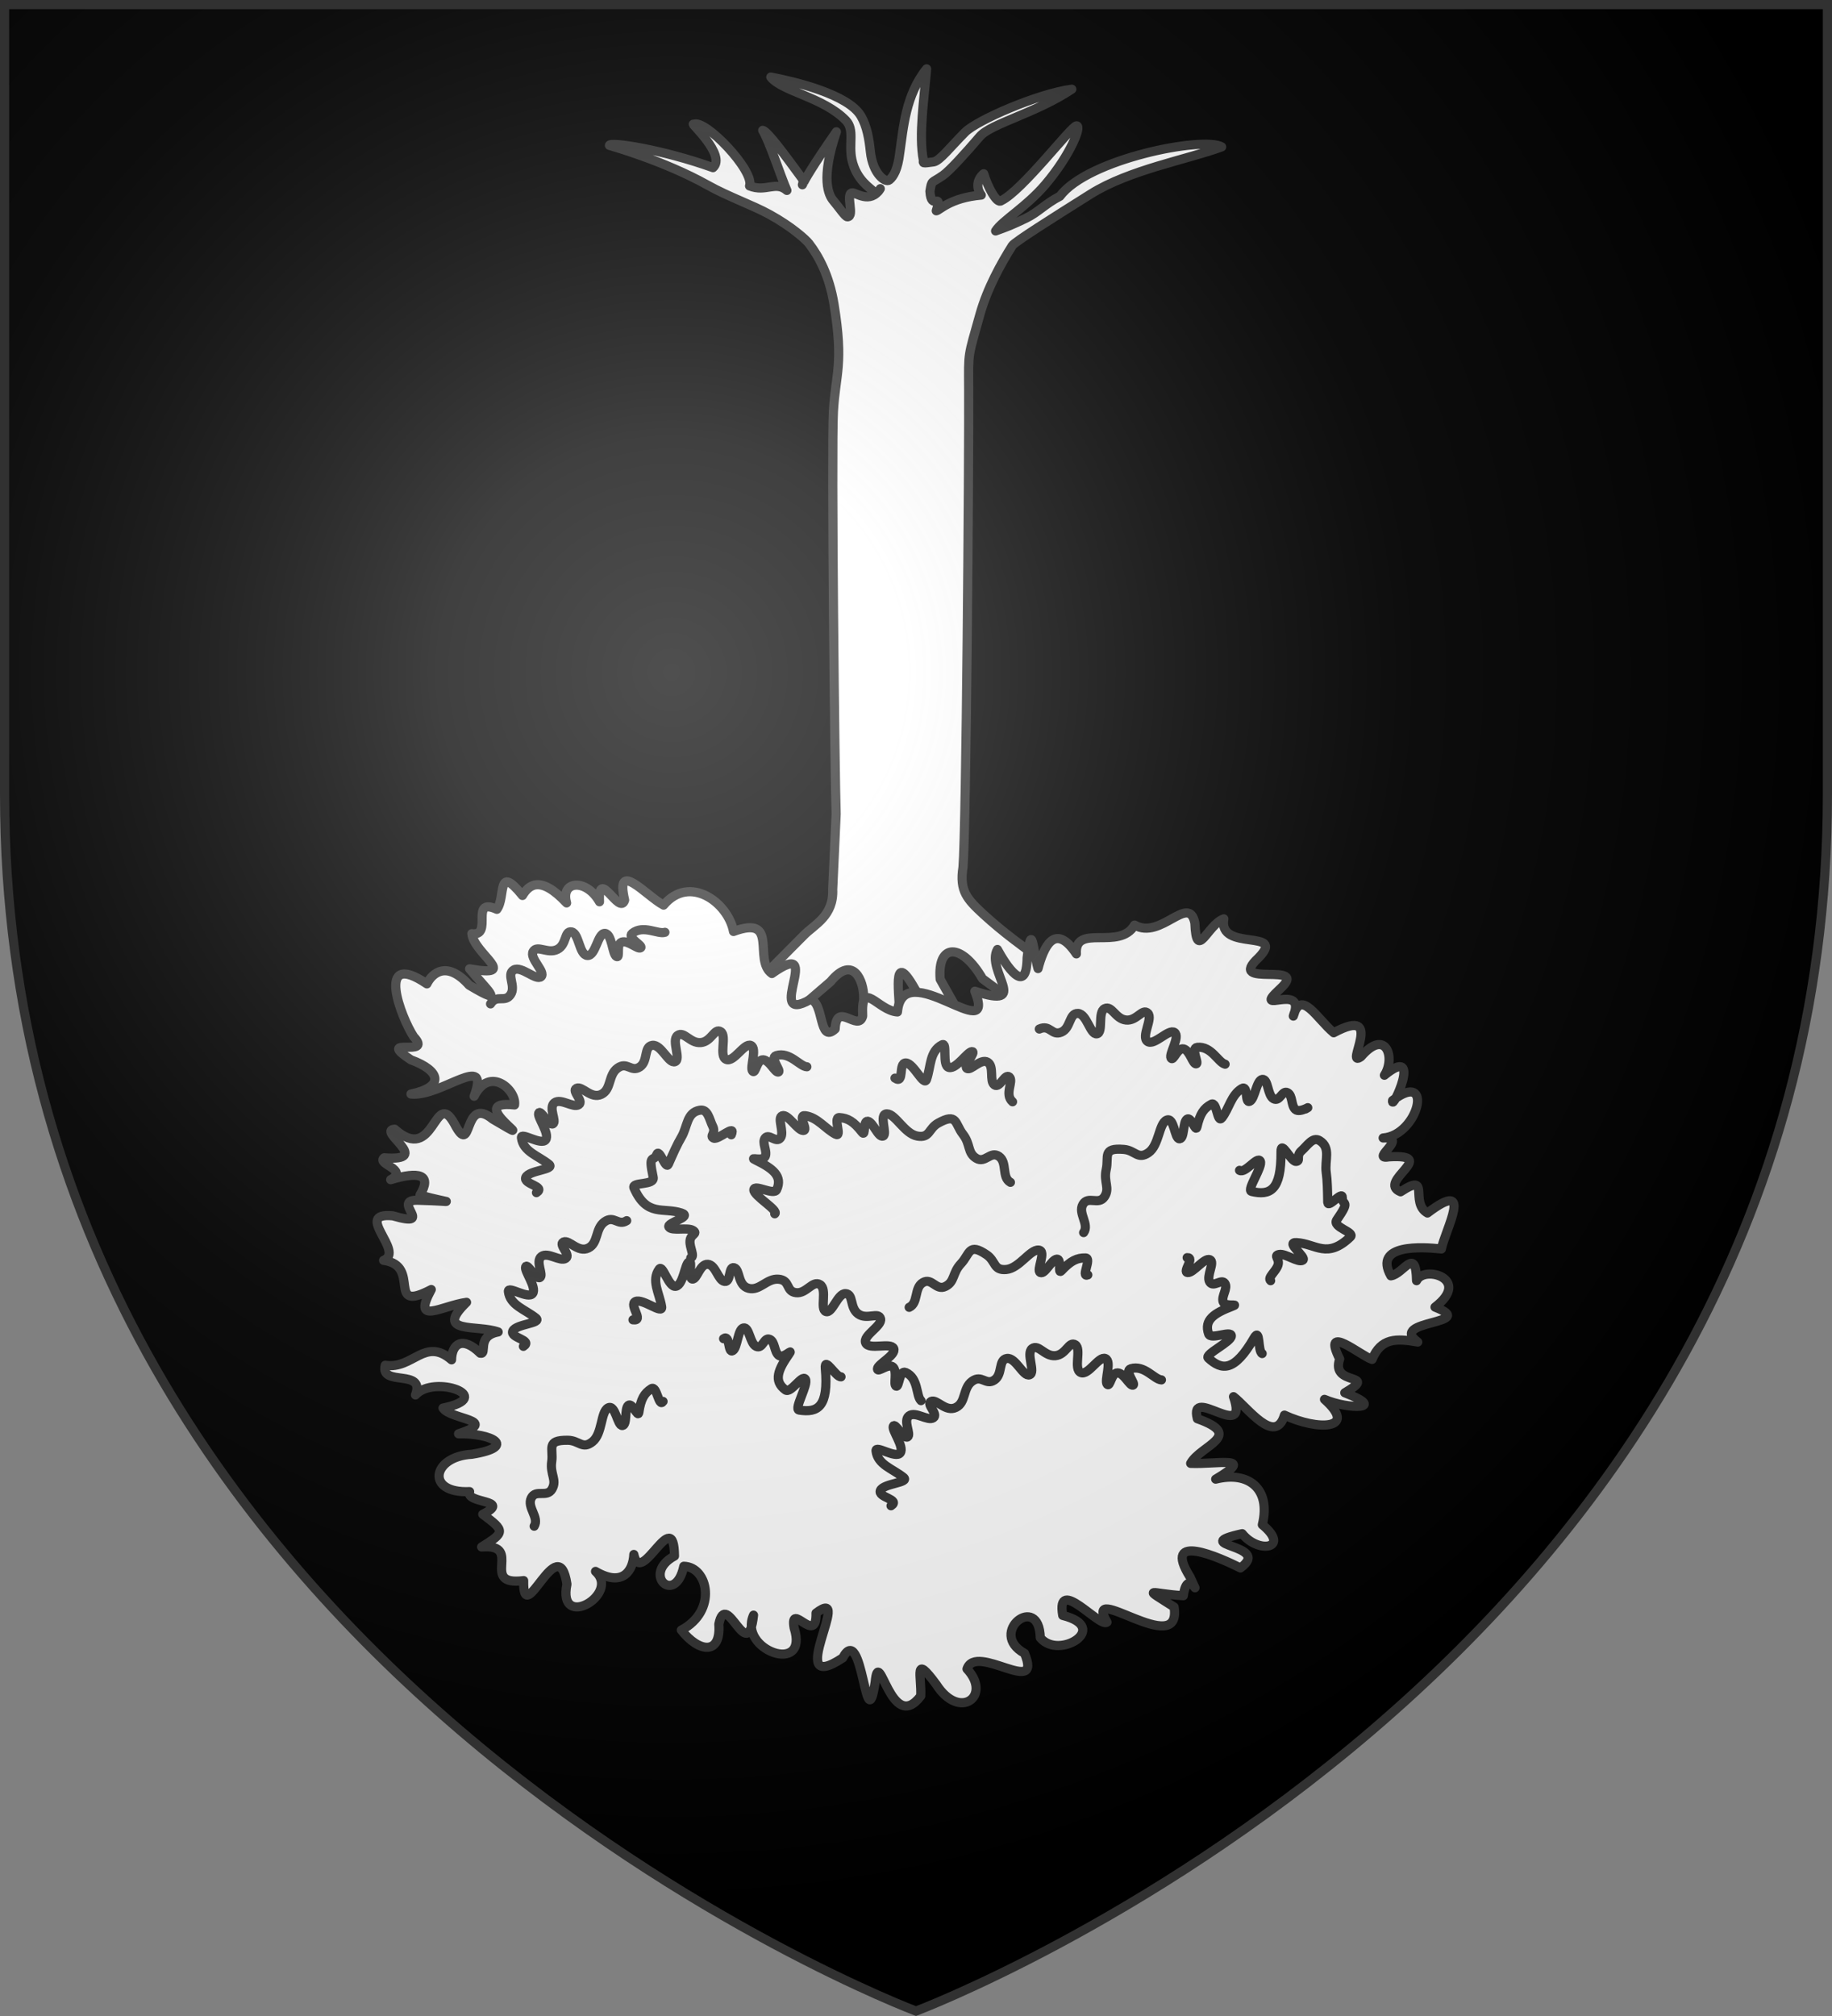 <svg xmlns="http://www.w3.org/2000/svg" xmlns:xlink="http://www.w3.org/1999/xlink" width="600" height="660" viewBox="-300 -300 600 660"><rect x="-300" y="-300" width="600" height="660" fill="#808080" stroke="none"/><defs><g id="b"><path id="a" d="M0 0v1h.5z" transform="rotate(18 3.157 -.5)"/><use xlink:href="#a" width="810" height="540" transform="scale(-1 1)"/></g><g id="d"><path id="c" d="M0 0v1h.5z" transform="rotate(18 3.157 -.5)"/><use xlink:href="#c" width="810" height="540" transform="scale(-1 1)"/></g><g id="h"><path id="g" d="M0 0v1h.5z" transform="rotate(18 3.157 -.5)"/><use xlink:href="#g" width="810" height="540" transform="scale(-1 1)"/></g><g id="l"><path id="k" d="M0 0v1h.5z" transform="rotate(18 3.157 -.5)"/><use xlink:href="#k" width="810" height="540" transform="scale(-1 1)"/></g><g id="q"><path id="o" d="M0 0v1h.5z" transform="rotate(18 3.157 -.5)"/><use xlink:href="#o" width="810" height="540" transform="scale(-1 1)"/></g><g id="t"><path id="r" d="M0 0v1h.5z" transform="rotate(18 3.157 -.5)"/><use xlink:href="#r" width="810" height="540" transform="scale(-1 1)"/></g><radialGradient id="w" cx="-80" cy="-80" r="405" gradientUnits="userSpaceOnUse"><stop offset="0" stop-color="#fff" stop-opacity=".31"/><stop offset=".19" stop-color="#fff" stop-opacity=".25"/><stop offset=".6" stop-color="#6b6b6b" stop-opacity=".125"/><stop offset="1" stop-opacity=".125"/></radialGradient><path id="u" d="M-298.5-298.5h597V-40C298.5 246.2 0 358.39 0 358.39S-298.5 246.2-298.5-40z"/></defs><use xlink:href="#u" width="100%" height="100%" transform="matrix(1 0 0 1 0 .05)"/><g fill="#fff" fill-rule="evenodd" stroke="#313131" stroke-linecap="round" stroke-linejoin="round" stroke-width="3"><path d="m-45.624 40.911-6.134-19.598 15.027-15.117c3.482-3.549 9.824-6.292 9.45-15.023l1.131-24.676c-.422-11.203-1.58-119.298-.898-131.747s3.45-15.282.18-35.242c-1.51-9.225-4.94-15.602-8.19-19.794-1.06-1.366-5.839-5.624-12.89-9.492-5.841-3.203-13.399-5.757-20.281-9.607-14.475-8.097-32.18-13.018-32.18-13.018.091-1.258 17.317 1.318 33.92 7.292 4.54-4.023-7.868-15.101-6.338-14.177 3.622-1.943 20.03 15.22 18.318 20.158 5.372 2.13 8.503-1.726 12.227 1.472-1.98-4.473-5.774-16.176-7.925-19.663 1.528.221 7.123 7.877 12.892 15.737 1.594 2.172-4.494 7.324 11.242-15.268-5.228 15.462-2.572 20.712-.973 22.588 1.897 2.225 3.862 5.248 4.581 5.243 2.48-.016-.626-7.32 1.456-7.838 1.185-.295 5.936 3.898 9.31-1.362.418-.988-1.082 2.918-2.446.722-.472-.76-5.41-3.442-6.854-10.253-1.116-5.263.975-9.786-1.974-12.834-7.373-7.62-20.957-9.492-24.58-14.185 7.657 1.467 25.35 5.605 29.538 12.773 1.972 3.376 2.647 7.55 3.08 11.657.771 7.303 4.937 10.243 6.166 9.29 1.51-1.172 2.827-3.74 3.43-8.764 1.231-8.347 1.884-19.026 8.82-27.647-.774 9.548-2.689 21.637-1.063 29.95.014.889-.65 1.078 3.381.504 1.94-.277 5.535-4.945 10.286-9.711 3.944-3.957 23.941-12.64 34.947-14.075-11.82 7.878-26.525 11.277-30.105 15.459-4.848 5.662-9.954 11.265-12.084 12.757-3.958 2.773-3.61 1.344-4.283 5.202.44 6.919 4.171-.32 2.08 6.383.948-.01 4.438-4.25 14.744-5.139-1.714-2.27-1.502-5.072.791-6.987 1.298 4.386 4.372 9.962 5.703 8.845 6.936-3.31 22.917-24.38 24.671-24.531 1.905-.165-1.983 9.567-10.198 19.218-6.309 7.412-14.028 11.712-16.28 15.198 3.784-1.38 5.054-1.81 10.09-4.242 3.784-1.827 6.282-4.706 10.976-7.125 9.18-12.293 47.12-19.653 52.976-16.157-11.086 4.11-30.157 7.436-42.904 15.44-12.506 7.851-24.943 15.72-25.687 16.905-3.788 6.033-8.176 13.946-10.583 22.505-3.982 14.157-3.756 12.07-3.686 24.16.13 22.298-.79 144.063-1.865 156.839-1.226 7.809 1.419 10.49 6.652 15.351 6.747 6.18 12.925 10.521 19.208 15.207l-3.34 17.898-16.12-11.974c-6.83-11.814-14.843-11.66-13.874.166l5.478 9.727.377 12.975-6.596-5.15-5.914-11.36c-9.481-18.381-6.675-1.819-6.707 4.044l-8.262 17.77-3.153-14.693-.285-7.533c.068-4.978-3.343-14.07-10.85-4.98l-8.868 7.632z"/><path d="M-34.648 27.243c-15.564 8.815 5.3-21.167-12.55-8.526-6.279-4.39 2.524-19.342-12.567-13.767-1.767-9.48-14.386-18.765-22.901-8.63C-88.4-6.718-98.61-18.92-95.421-5.332c-1.635 5.348-8.8-11.105-8.235.556-4.377-7.75-12.893-6.866-10.776.377-8.85-9.449-12.533-5.606-14.452-2.439-8.56-10.585-5.381.571-8.389 4.534-9.11-4.119-1.05 8.957-8.187 7.973.64 6.576 16.046 14.517-.739 11.506 4.502 5.668 13.165 13.321-.149 5.357-7.395-8.304-12.193-3.823-13.84-.436-17.087-11.54-8.453 11.06-4.327 17.3 6.724 7.187-12.974-.492-.941 7.552 9.813 3.594 11.17 8.9.05 11.218 9.813 1.065 26.277-14.168 20.685.719 5.122-10.156 13.978-1.937 13.245 2.848-17.637-1.925 11.61 15.733-7.137 4.662-10.023-8.186-6.37 13.388-12.618 1.412-6.588-11.797-6.299 13.672-19.522 1.873-6.054.38 12.902 10.67-3.403 9.357-2.8 2.061 8.193 3.83 2.101 7.175 9.213-2.77 13.71-1.801 9.604 5.034 10.427 2.935 12.627 2.029-.306 1.702-9.931-.5 5.947 9.316-8.605 5.085-13.245-1.244 4.205 11.737-3.013 14.59 12.637 1.698.508 17.448 15.618 9.546-6.48 11.994 3.449 5.282 11.552 4.187-10.805 10.505 3.486 7.215 10.356 9.701-7.256 1.34-3.434 7.513-5.875 6.961-5.767-5.707-9.298-3.1-9.385 2.163-8.802-7.563-12.653 3.22-21.723 1.784-1.808 7.17 13.252.919 9.903 9.722 6.08-6.79 26.835.678 9.025 4.28 2.22 3.773 18.962 3.863 5.085 8.433 10.768-.26 19.556 4.255 4.36 6.704-13.054.686-15.26 12.888-.74 12.225-1.503 4.041 14.14 2.477 4.304 7.422 7.378 5.445 7.298 5.945-.373 10.694 14.042-1.122-1.079 12.912 13.77 11.018-.328 16.664 11.384-17.446 14.174 1.183-3.162 15.442 17.661 3.23 9.366-4.197 9.01 5.259 12.313-.358 12.542-5.545 2.327 11.096 13.144-16.818 13.314.51-10.934 5.917.322 16.413 3.052 3.352 8.022.186 11.107 14.641-.81 20.896 5.772 7.382 13.071 8.278 12.283-1.928 2.488-11.942 9.471 13.972 11.367-2.958-5.11 11.365 18.287 19.857 13.292 4.156-1.55-9.032 7.446 6.05 7.182-4.836 12.78-9.73-11.121 27.794 8.73 14.678 6.647-12.486 7.495 28.252 10.637 7.922 1.222-12.922 5.123 17.478 14.92 4.54.31-6.571-2.456-13.993 5.07-3.802 7.702 12.037 18.325 3.737 10.085-5.05 2.92-8.704 24.92 9.582 18.836-5.12-12.258-6.72 4.795-20.13 5.163-5.099 6.084 7.435 23.232-3.33 7.353-7.303-2.302-13.322 12.195 4.248 14.497 2.205-8.127-14.18 24.65 12.561 21.973-4.964-10.877-6.944-7.848-4.362 3.024-3.7 1.451-10.213 6.346 3.266 2.221-6.095-9.523-15.093 9.852-6.312 16.483-2.988 10.789-7.858-17.922-7.096.573-11.222 5.335 6.714 15.962 4.794 6.599-2.925 2.896-11.896-4.589-17.622-15.277-14.928 13.372-7.909.766-4.796-8.199-5.164 3.181-5.876 17.88-9.098 2.198-14.615-2.939-11.294 17.058 8.043 11.835-7.221 4.55 3.457 13.644 16.148 16.682 6.042 10.89 5.079 24.271 4.787 13.12-5.161 7.97 3.426 20.883 3.291 6.649-2.158 11.563-6.77-4.859-1.922-1.668-11.06-6.109-12.151 6.966-.975 10.602.138 2.938-7.064 7.904-6.933 14.968-5.685-10.093-7.326 20.36-5.707 5.648-11.44 12.063-9.254-3.629-13.834-6.049-8.654-.211-11.472-4.32-2.141-8.415-1.59-5.924-10.494 10.378-9.47 16.547-8.781 1.184-6.161 11.004-23.596-4.56-11.78-6-3.42 1.279-13.588-8.806-6.949-8.028-3.24 13.08-12.455-3.815-11.439-6.52 1.126 6.797-6.642-1.893-6.18 11.644-.87 16.727-22.638 3.093-12.27-.603 4.293 10.268-18.881-2.682-8.266 3.692-5.675.53-15.622-7.676-6.08-5.771 4.16 8.352-17.132-8.928-7.834-5.462-4.542-10.756-14.524-13.225-5.456 4.535-11.498-14.147.186-4.45-8.793 10.561-9.61-18.097.072-6.971-10.27 9.52-9.716-13.364-1.786-11.347-12.768-5.444 1.935-8.957 14.206-9.48 1.342-1.991-9.697-11.168 5.66-19.74.699-4.994 8.525-19.728-.68-19.064 9.431-7.168-10.7-10.754-1.97-12.559 4.804-1.66-5.9-1.987-16.016-3.578-3.548-.153 12.982-7.004 2.33-9.72-2.694-3.92 6.882 11.127 19.76-7.387 13.664 7.584 19.005-23.66-12.307-25.352 6.779-6.397-.372-11.99-11.176-11.395 1.359-1.454 5.396-8.632-5.09-9.01 4.222-5.462 5.085-3.625-9.076-8.172-9.626"/><path d="M-125.053 199.645c1.753-2.855-2.433-6.136-.967-9.182 1.467-3.045 5.154-.014 6.832-3 1.678-2.988-.723-4.81-.12-8.947.624-4.275-2.006-7.078 5.26-7.003 3.739.039 4.807 3.12 8.103.471s2.63-9.74 5.08-11.064c2.448-1.324 3.052 5.974 4.715 5.768s.59-5.518 1.935-6.592 3.157 4.275 3.446 2.296c.642-4.403 1.762-6.28 4.112-7.768 1.817-1.151 2.388 6.33 3.809 4.179m19.835-20.54c2.134-1.552 1.33 4.826 2.962 3.944 1.633-.883 1.633-7.122 3.568-7.475s2.04 5.136 4.172 6.063c2.13.927 2.509-3.09 4.353-2.354s1.435 4.076 3.022 5.297 4.942-2.724 3.326-.412c-3.488 4.99-5.185 8.77-1.15 11.712 1.777 1.295 5.412-5.178 6.53-3.53s-3.879 9.837-2.056 10.123c6.094.954 9.708-.97 8.586-13.654-.367-4.15 3.476 2.972 5.14 2.766m22.324-22.748c3.1-1.398 1.538-6.404 4.512-8.118 2.973-1.713 4.267 2.814 7.382 1.265 3.114-1.548 2.183-4.37 5.075-7.459 2.988-3.191 2.436-6.95 8.398-2.904 3.067 2.08 2.168 5.212 6.423 4.83s7.808-6.607 10.598-6.36c2.79.248-.933 6.61.56 7.352 1.493.741 3.68-4.236 5.412-4.387 1.733-.15.137 5.264 1.52 3.786 3.078-3.286 5.09-4.224 7.892-4.166 2.167.045-1.688 6.54.73 5.541m32.545-5.639c2.66-.113-1.693 4.718.167 4.883s5.468-4.99 7.271-4.221c1.803.768-1.284 5.362-.059 7.296s3.861-1.178 4.96.44c1.098 1.62-1.172 4.156-.567 6.035s5.66.458 2.987 1.483c-5.768 2.21-9.358 4.405-7.725 9.049.72 2.044 7.468-1.314 7.439.66-.03 1.976-8.896 6.005-7.555 7.24 4.485 4.128 8.584 4.519 14.994-6.578 2.097-3.63 1.153 4.362 2.646 5.103M54.9 103.523c1.973-2.715-1.942-6.3-.24-9.227s5.14.37 7.048-2.482-.342-4.848.586-8.929c.958-4.216-1.443-7.207 5.797-6.59 3.724.318 4.546 3.47 8.04 1.076 3.495-2.395 3.391-9.515 5.937-10.653s2.573 6.185 4.247 6.104 1.023-5.458 2.45-6.428c1.425-.97 2.81 4.498 3.254 2.546.988-4.341 2.253-6.13 4.712-7.438 1.902-1.012 1.882 6.49 3.468 4.45 2.323-2.985 2.992-7.412 6.456-9.55 2.25-1.388.946 4.911 2.643 4.153s2.19-6.978 4.146-7.186c1.957-.207 1.63 5.273 3.681 6.356s2.746-2.893 4.526-2.021c1.781.871 1.11 4.17 2.597 5.507s5.777-1.654 3.348-.162m-21.632 20.1c1.882 1.145 5.803-4.76 6.789-3.033s-4.643 9.52-2.849 9.94c6.002 1.407 9.756-.242 9.638-12.972-.04-4.165 3.231 3.223 4.905 3.142s-.148-1.767 1.79-3.466c1.94-1.7 3.688-4.738 5.964-3.331 3.776 2.334 1.595 6.42 2.15 10.373.386 2.738.44 6.059.5 9.778.037 2.238 4.874-3.978 4.786-1.471-.098 2.798 2.906.432-1.814 7.248-1.687 2.435 6.104 3.982 4.437 5.58-7.652 7.339-11.226 2.253-17.612 1.868-3.988-.241 3.457 4.79 2.03 5.76-1.425.97-5.7-2.287-7.734-1.88-2.033.41.302 1.366-.399 3.513-.7 2.146-3.552 4.087-2.402 5.073M30.923 87.075c-2.956-1.666-.933-6.514-3.735-8.483-2.8-1.97-4.513 2.424-7.47.606s-1.765-4.546-4.357-7.877c-2.677-3.443-1.776-7.137-8.092-3.636-3.248 1.8-2.645 4.999-6.847 4.241-4.202-.757-7.159-7.271-9.96-7.271-2.8 0 .311 6.666-1.245 7.271-1.556.606-3.268-4.544-4.98-4.847-1.711-.303-.627 5.23-1.867 3.636-2.758-3.546-4.674-4.658-7.47-4.848-2.162-.147 1.07 6.663-1.245 5.454-3.39-1.772-5.895-5.523-9.96-6.06-2.639-.349 1.246 4.848-.622 4.848s-4.98-5.454-6.847-4.848c-1.868.606.778 5.454-.623 7.271-1.4 1.818-3.734-1.514-4.98 0-1.244 1.515.779 4.242 0 6.06-.778 1.818-5.678-.045-3.112 1.212 5.538 2.712 8.908 5.216 6.847 9.695-.907 1.972-7.314-1.97-7.47 0s8.299 6.767 6.848 7.877m-14.235-25.868c1.657-3.84-4.245 1.792-5.763 1.1-1.518-.693.825-1.581-.308-3.869-1.133-2.287-1.569-5.745-4.223-5.282-4.402.769-3.974 5.354-6.027 8.808-1.422 2.391-2.764 5.445-4.267 8.864-.905 2.058-2.963-5.478-3.857-3.126-.998 2.627-2.857-.671-1.141 7.378.613 2.875-7.2 1.434-6.279 3.528 4.227 9.613 9.514 6.224 15.573 8.222 3.785 1.248-5.063 3.158-4.12 4.582s6.166-.014 7.889 1.114c1.723 1.127-.81 1.152-.997 3.397s1.697 5.092.249 5.581m-20.982-12.178c-2.84 1.86-4.108-1.874-7.25.366-3.14 2.24-1.954 6.94-5.314 8.593s-6.27-2.831-8.123-1.983 2.522 4.19.714 5.375-5.836-2.203-7.944-.64c-2.108 1.564.803 6.047-.488 6.893s-4.078-4.815-4.677-3.51 3.698 6.707 2.283 8.73c-1.416 2.022-8.177-2.66-7.945-.64.523 4.546 5.451 5.837 9.016 8.702 2.151 1.73-6.552 1.918-7.578 4.233s6.703 2.914 3.475 5.028m130.216 17.77c-1.67-1.6-.765-7.366-5.004-9.218-2.155-.941-2.095 4.922-3.133 4.48s.512-4.824-1.018-6.248-5.156 2.074-5.102.552 6.28-4.525 5.317-6.638c-.963-2.114-8.094.618-9.17-1.817-1.075-2.434 5.48-5.547 4.867-7.92s-4.464.483-7.32-1.573-1.459-6.46-4.102-6.654c-2.642-.194-4.37 6.61-6.467 5.876s.536-7.267-1.92-8.812c-2.455-1.546-4.509 3.076-7.901 2.63-3.393-.445-1.793-4.057-5.67-4.413-3.876-.357-6.197 3.924-9.836 2.988-3.639-.937-2.756-6.171-4.72-6.735-1.962-.563-.974 4.764-3.133 4.48s-2.86-5.42-5.503-5.614c-2.642-.195-3.525 5.04-5.067 4.837s.236-6.236-1.101-5.648c-1.338.589-1.812 7.405-4.25 8.002-2.439.597-4.3-7.275-5.503-5.615-2.71 3.737.093 7.888.802 12.335.428 2.684-6.207-2.803-8.553-1.735s3.023 6.511-.833 6.005M80.38 151.75c-2.34-.117-5.597-5.012-10.03-3.656-2.253.69 1.792 5.035.715 5.376-1.078.34-2.91-3.938-5.025-4.013s-2.439 4.884-3.436 3.711c-.998-1.172 1.607-7.443-.555-8.4s-5.63 5.695-8.094 4.57c-2.466-1.123.311-7.69-1.766-9.067-2.078-1.378-3.008 3.247-6.546 3.556-3.537.309-5.498-3.885-7.606-2.321s1.242 7.767-.826 8.574-4.557-5.78-7.447-5.347-1.272 5.215-4.113 7.076c-2.84 1.86-4.108-1.874-7.25.366-3.14 2.24-1.954 6.94-5.314 8.593-3.359 1.652-6.27-2.831-8.123-1.983s2.522 4.19.714 5.375-5.836-2.203-7.944-.64c-2.108 1.564.803 6.047-.488 6.893s-4.078-4.815-4.677-3.51 3.698 6.707 2.283 8.73c-1.416 2.022-8.177-2.66-7.945-.64.524 4.546 5.452 5.837 9.016 8.702 2.151 1.73-6.552 1.918-7.578 4.233s6.703 2.914 3.475 5.028M-35.748 49.242c-2.34-.117-5.597-5.012-10.03-3.656-2.253.69 1.792 5.035.715 5.375-1.078.341-2.91-3.937-5.024-4.012-2.116-.076-2.44 4.884-3.437 3.711-.998-1.172 1.608-7.443-.555-8.4-2.162-.958-5.629 5.695-8.094 4.57s.312-7.69-1.766-9.067c-2.078-1.378-3.007 3.247-6.545 3.556s-5.499-3.885-7.607-2.322c-2.108 1.564 1.243 7.768-.825 8.575s-4.558-5.78-7.448-5.347-1.272 5.215-4.112 7.076-4.109-1.874-7.25.366-1.955 6.94-5.314 8.593-6.271-2.831-8.123-1.983c-1.853.848 2.521 4.19.714 5.375-1.808 1.184-5.837-2.203-7.945-.64-2.108 1.564.804 6.047-.488 6.893-1.29.846-4.078-4.815-4.676-3.51-.599 1.305 3.698 6.707 2.282 8.73-1.415 2.022-8.177-2.66-7.944-.64.523 4.546 5.451 5.837 9.015 8.702 2.152 1.73-6.552 1.918-7.578 4.233s6.703 2.914 3.475 5.028m42.082-85.232c-2.209.762-7.14-2.55-10.704.35-1.812 1.476 3.631 3.987 2.77 4.703-.863.715-4.234-2.558-6.219-1.84-1.984.716-.337 5.42-1.72 4.707-1.382-.712-1.434-7.476-3.808-7.557-2.374-.08-2.968 7.357-5.687 7.234-2.72-.122-2.73-7.223-5.19-7.723-2.462-.501-1.505 4.12-4.654 5.72s-6.606-1.546-7.94.683 4.196 6.717 2.601 8.232-6.48-3.647-8.98-2.173c-2.502 1.474.87 5.293-1.025 8.068-1.895 2.776-4.532-.204-6.556 3.034m240.568 19.74c-2.27-.566-4.469-5.991-9.09-5.515-2.348.243.735 5.28-.39 5.407s-2.053-4.42-4.111-4.9-3.383 4.318-4.123 2.976c-.74-1.34 3.088-6.987 1.163-8.341-1.925-1.355-6.675 4.5-8.863 2.923s1.867-7.478.11-9.23c-1.757-1.75-3.607 2.606-7.138 2.228-3.53-.379-4.6-4.867-6.985-3.74-2.384 1.127-.36 7.854-2.55 8.247-2.192.393-3.294-6.543-6.215-6.675-2.92-.133-2.306 4.867-5.468 6.144s-3.647-2.627-7.181-1.036m-8.767 23.82c-2.792-2.457.46-6.713-1.02-8.091-1.478-1.378-3.11 3.797-4.895 2.58-1.785-1.216.014-6.093-2.243-7.446s-5.508 2.903-6.783 2.035c-1.274-.87 3.15-5.436 1.684-5.51-1.466-.075-5.1 5.77-7.548 5.211s-.39-8.384-2.243-7.447c-4.169 2.11-3.636 7.05-5.1 11.318-.885 2.576-4.195-5.262-6.783-5.362s-.383 7.136-3.57 4.964"/></g><use xlink:href="#u" width="100%" height="100%" fill="url(#w)" transform="matrix(1 0 0 1 0 .05)"/><use xlink:href="#u" width="100%" height="100%" fill="none" stroke="#313131" stroke-width="3" transform="matrix(1 0 0 1 0 .003)"/></svg>